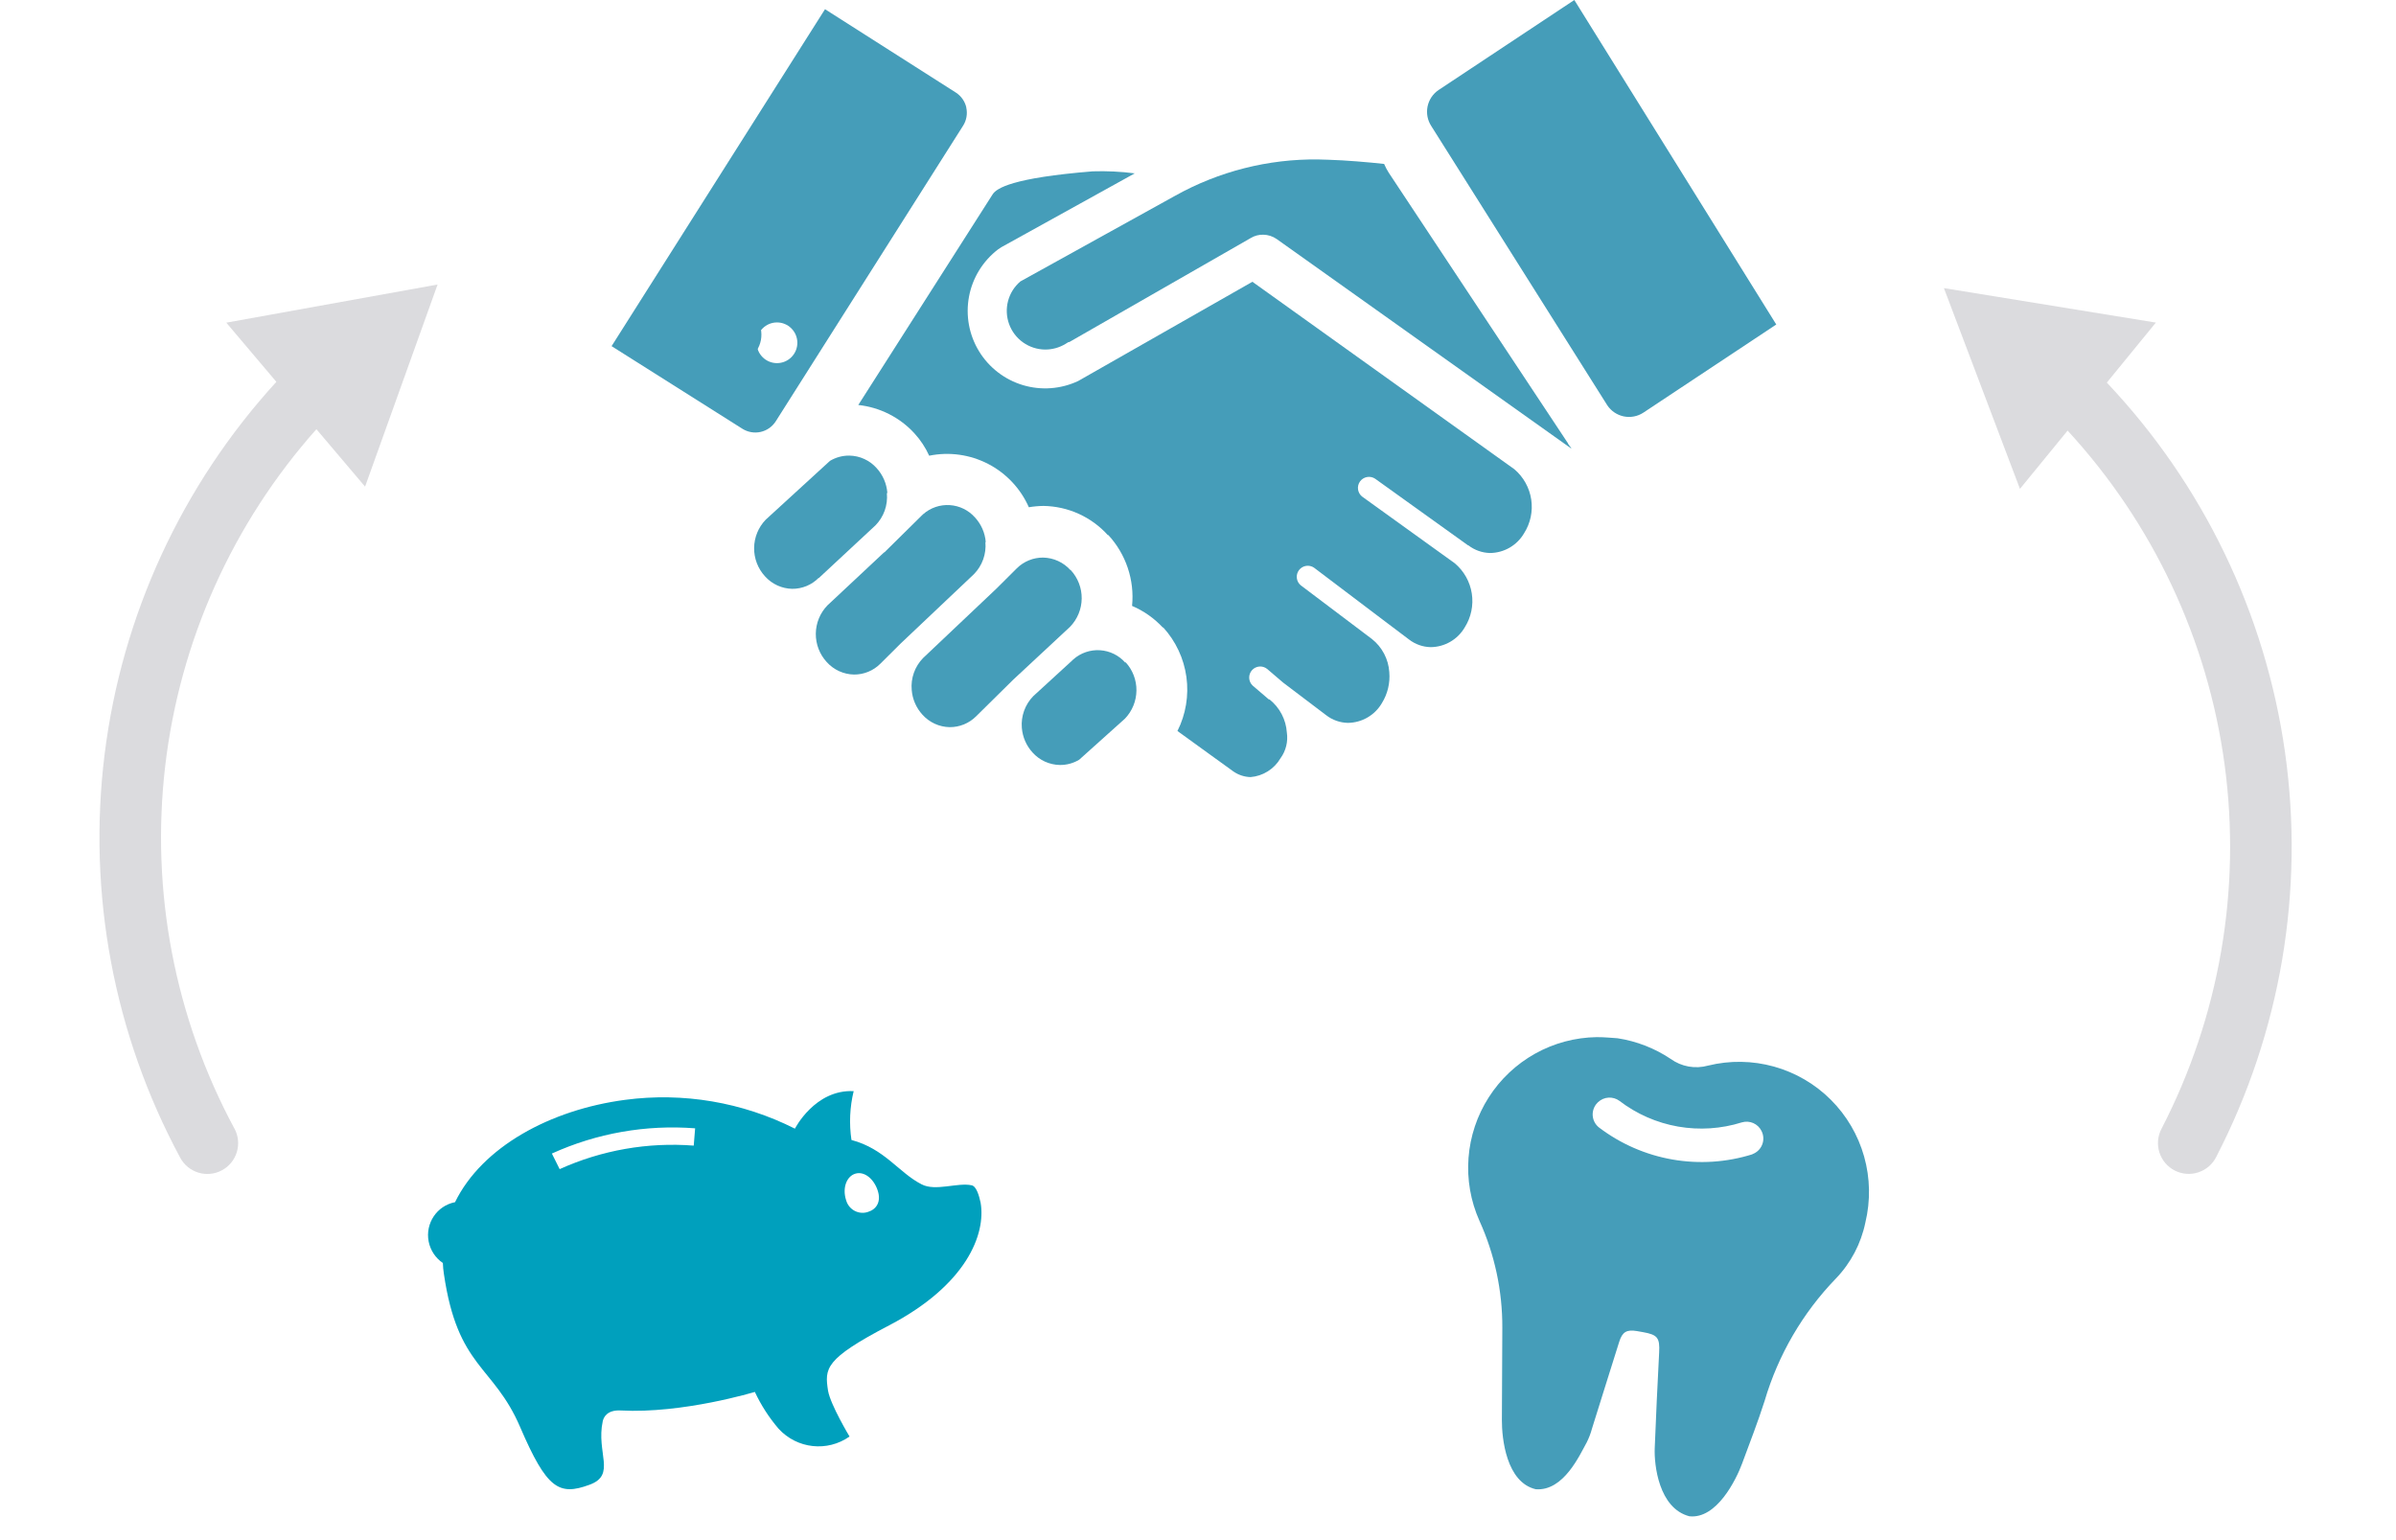 <svg width="294" height="189" viewBox="0 0 294 189" fill="none" xmlns="http://www.w3.org/2000/svg">
<path d="M209.592 130.765C208.813 130.983 207.995 131.022 207.199 130.88C206.404 130.737 205.651 130.418 204.996 129.944C203.038 128.634 200.817 127.77 198.488 127.412C197.951 127.382 196.934 127.269 195.915 127.273C193.27 127.313 190.676 128.009 188.364 129.3C186.052 130.591 184.095 132.436 182.669 134.67C181.243 136.904 180.392 139.456 180.193 142.097C179.994 144.739 180.453 147.387 181.53 149.804C183.403 153.927 184.362 158.409 184.341 162.942C184.327 166.717 184.309 170.495 184.289 174.274C184.278 176.515 184.828 181.901 188.44 182.753C191.881 183.021 193.858 178.503 194.706 176.991C194.973 176.458 195.185 175.9 195.341 175.324C196.463 171.771 197.554 168.216 198.684 164.664C199.066 163.436 199.61 163.136 200.857 163.345L201.612 163.478C203.4 163.792 203.68 164.186 203.585 165.974C203.382 169.891 203.193 173.81 203.042 177.726C202.961 179.718 203.522 185.096 207.298 186.072C210.635 186.433 213.014 181.623 213.759 179.613C214.705 177.054 215.698 174.504 216.528 171.911C218.188 166.271 221.191 161.115 225.278 156.889C227.105 154.989 228.357 152.609 228.888 150.026C229.532 147.359 229.481 144.571 228.739 141.933C227.997 139.294 226.59 136.892 224.652 134.958C222.714 133.023 220.311 131.622 217.674 130.887C215.036 130.153 212.253 130.111 209.592 130.765ZM215.037 141.648C211.861 142.642 208.496 142.863 205.222 142.292C201.947 141.721 198.858 140.374 196.211 138.365C195.999 138.199 195.822 137.994 195.69 137.76C195.558 137.525 195.474 137.267 195.442 137C195.41 136.733 195.432 136.462 195.505 136.203C195.578 135.944 195.702 135.701 195.869 135.49C195.925 135.419 195.986 135.352 196.052 135.289L196.082 135.26C196.431 134.927 196.885 134.728 197.366 134.697C197.846 134.667 198.322 134.806 198.709 135.091C200.817 136.705 203.282 137.788 205.897 138.247C208.511 138.707 211.2 138.531 213.735 137.733C214.197 137.597 214.692 137.627 215.133 137.82C215.574 138.013 215.932 138.356 216.146 138.787L216.165 138.829C216.4 139.312 216.434 139.87 216.259 140.379C216.084 140.889 215.715 141.309 215.232 141.546C215.164 141.581 215.093 141.611 215.021 141.636L215.037 141.648Z" fill="#459DB9"/>
<path d="M91.808 38.093C91.417 37.838 90.979 37.663 90.52 37.577C90.06 37.492 89.588 37.497 89.131 37.594C88.674 37.691 88.241 37.877 87.856 38.142C87.47 38.407 87.141 38.745 86.887 39.137C86.632 39.528 86.456 39.966 86.371 40.426C86.285 40.885 86.291 41.357 86.388 41.814C86.485 42.271 86.671 42.705 86.936 43.09C87.2 43.475 87.538 43.804 87.93 44.058C88.322 44.313 88.76 44.489 89.219 44.574C89.679 44.66 90.15 44.654 90.608 44.557C91.065 44.46 91.498 44.274 91.883 44.01C92.268 43.745 92.597 43.407 92.852 43.015C93.107 42.623 93.282 42.185 93.368 41.726C93.454 41.267 93.448 40.795 93.351 40.338C93.254 39.88 93.068 39.447 92.803 39.062C92.538 38.677 92.201 38.348 91.808 38.093Z" fill="#459DB9"/>
<path d="M118.58 13.218C118.412 12.453 117.947 11.784 117.288 11.359L101.233 1.129L75.045 42.477L91.103 52.622C91.769 53.04 92.574 53.176 93.341 53.002C94.107 52.828 94.774 52.356 95.194 51.692L118.16 15.451C118.375 15.12 118.521 14.749 118.59 14.361C118.659 13.972 118.65 13.574 118.562 13.189M95.336 44.562C94.674 44.561 94.04 44.297 93.573 43.828C93.105 43.36 92.843 42.725 92.844 42.063C92.845 41.401 93.108 40.767 93.576 40.299C94.044 39.831 94.679 39.568 95.341 39.568C96.003 39.568 96.638 39.831 97.106 40.299C97.574 40.767 97.837 41.401 97.838 42.063C97.839 42.725 97.577 43.36 97.109 43.828C96.642 44.297 96.008 44.561 95.346 44.562" fill="#459DB9"/>
<path d="M176.528 11.041C175.825 11.513 175.336 12.243 175.168 13.073C174.999 13.903 175.165 14.766 175.629 15.475L197.22 49.733C197.689 50.439 198.419 50.931 199.25 51.101C200.081 51.27 200.946 51.103 201.654 50.635L217.957 39.822L193.176 0L176.528 11.041Z" fill="#459DB9"/>
<path d="M192.401 54.405L170.42 21.218C170.196 20.868 170.001 20.5 169.837 20.117C167.941 19.909 165.096 19.663 163.043 19.605C162.614 19.584 162.191 19.574 161.764 19.568C155.618 19.49 149.559 21.027 144.193 24.024L125.202 34.537C124.467 35.164 123.941 36 123.693 36.934C123.446 37.867 123.49 38.855 123.818 39.763C124.146 40.671 124.744 41.458 125.531 42.018C126.319 42.577 127.258 42.884 128.224 42.895C129.104 42.903 129.968 42.667 130.722 42.214L131.104 41.978H131.205L153.477 29.207C153.935 28.931 154.461 28.791 154.995 28.802C155.596 28.808 156.18 28.997 156.67 29.344L192.766 55.017L192.809 54.993C192.666 54.822 192.533 54.644 192.41 54.459" fill="#459DB9"/>
<path d="M185.818 57.582L153.676 34.578L132.306 46.751C130.183 47.753 127.764 47.934 125.515 47.26C123.267 46.585 121.347 45.102 120.126 43.097C118.905 41.092 118.469 38.706 118.902 36.399C119.335 34.091 120.606 32.026 122.471 30.599L122.867 30.336L139.235 21.275C137.526 21.054 135.802 20.971 134.079 21.026C124.227 21.824 122.289 23.094 121.804 23.843L105.316 49.699C107.967 49.981 110.422 51.225 112.218 53.194C112.956 54.003 113.563 54.924 114.016 55.922C116.47 55.422 119.021 55.778 121.245 56.928C123.47 58.079 125.233 59.956 126.244 62.247C126.839 62.146 127.441 62.092 128.045 62.085C129.539 62.109 131.012 62.44 132.372 63.058C133.732 63.676 134.95 64.569 135.95 65.679L135.983 65.645C137.059 66.808 137.876 68.185 138.38 69.686C138.885 71.187 139.066 72.778 138.91 74.354C140.344 74.967 141.633 75.874 142.694 77.017L142.725 76.987C144.271 78.68 145.265 80.803 145.578 83.074C145.891 85.345 145.507 87.658 144.478 89.706L148.451 92.581L151.358 94.681C151.974 95.105 152.698 95.341 153.445 95.362C154.2 95.301 154.929 95.058 155.57 94.654C156.211 94.25 156.746 93.697 157.128 93.043C157.79 92.133 158.067 90.999 157.901 89.885C157.849 89.099 157.633 88.332 157.266 87.633C156.9 86.935 156.392 86.322 155.774 85.831H155.692L153.7 84.126C153.447 83.885 153.297 83.555 153.282 83.205C153.266 82.856 153.387 82.514 153.617 82.251C153.848 81.989 154.171 81.825 154.52 81.795C154.868 81.765 155.214 81.871 155.487 82.091L157.441 83.762L162.731 87.77C163.493 88.359 164.424 88.688 165.388 88.708C166.234 88.7 167.064 88.473 167.796 88.048C168.528 87.624 169.137 87.016 169.564 86.285C170.27 85.146 170.588 83.809 170.472 82.474C170.42 81.687 170.204 80.92 169.837 80.222C169.471 79.523 168.963 78.909 168.345 78.419L159.599 71.818C159.334 71.595 159.165 71.279 159.126 70.935C159.087 70.591 159.181 70.245 159.389 69.968C159.597 69.691 159.904 69.504 160.245 69.446C160.587 69.388 160.937 69.463 161.225 69.656L169.962 76.265L172.895 78.478C173.657 79.067 174.588 79.396 175.552 79.416C176.398 79.408 177.228 79.181 177.96 78.756C178.692 78.332 179.302 77.724 179.729 76.993C180.512 75.756 180.82 74.276 180.595 72.829C180.371 71.382 179.629 70.065 178.507 69.123L167.151 60.948C166.873 60.733 166.688 60.418 166.638 60.069C166.587 59.721 166.674 59.367 166.88 59.081C167.086 58.795 167.395 58.601 167.741 58.539C168.088 58.477 168.445 58.552 168.737 58.748L180.137 66.924H180.178C180.94 67.513 181.871 67.842 182.834 67.863C183.681 67.855 184.511 67.628 185.243 67.203C185.975 66.778 186.584 66.171 187.011 65.44C187.796 64.207 188.107 62.732 187.887 61.287C187.668 59.843 186.933 58.527 185.818 57.582Z" fill="#459DB9"/>
<path d="M131.338 69.949C130.916 69.481 130.403 69.105 129.83 68.843C129.257 68.58 128.636 68.438 128.006 68.425C127.406 68.419 126.81 68.533 126.254 68.76C125.698 68.986 125.192 69.321 124.766 69.744L122.28 72.22L113.274 80.745C112.769 81.259 112.382 81.877 112.14 82.556C111.898 83.235 111.806 83.959 111.872 84.676C111.961 85.806 112.425 86.874 113.192 87.708C113.613 88.177 114.126 88.554 114.7 88.817C115.273 89.079 115.894 89.221 116.524 89.233C117.125 89.238 117.72 89.125 118.276 88.898C118.833 88.671 119.338 88.337 119.764 87.913L124.312 83.423L131.3 76.92C132.202 75.991 132.714 74.751 132.729 73.455C132.745 72.16 132.262 70.908 131.382 69.957" fill="#459DB9"/>
<path d="M120.957 66.532C120.869 65.403 120.404 64.336 119.637 63.503C118.846 62.606 117.73 62.06 116.536 61.985C115.342 61.91 114.168 62.313 113.27 63.104L113.065 63.298L108.517 67.788H108.477L101.531 74.288C100.63 75.218 100.119 76.458 100.104 77.753C100.089 79.048 100.57 80.299 101.449 81.251C101.871 81.719 102.385 82.097 102.959 82.36C103.532 82.622 104.154 82.765 104.784 82.778C105.384 82.783 105.978 82.668 106.532 82.441C107.087 82.214 107.591 81.879 108.015 81.456L110.504 78.98L119.51 70.455C120.015 69.94 120.402 69.321 120.644 68.642C120.886 67.963 120.977 67.239 120.912 66.52" fill="#459DB9"/>
<path d="M138.075 81.312C137.283 80.415 136.168 79.869 134.974 79.794C133.78 79.719 132.605 80.122 131.708 80.913C131.637 80.978 131.569 81.039 131.503 81.107L126.786 85.428C126.287 85.938 125.904 86.549 125.662 87.221C125.42 87.892 125.325 88.607 125.384 89.319C125.474 90.448 125.939 91.515 126.704 92.35C127.125 92.819 127.638 93.197 128.211 93.459C128.785 93.721 129.406 93.863 130.036 93.875C130.876 93.888 131.704 93.664 132.423 93.229L138.036 88.189C138.927 87.262 139.431 86.031 139.447 84.745C139.462 83.459 138.987 82.215 138.118 81.267" fill="#459DB9"/>
<path d="M108.88 60.467C108.79 59.337 108.324 58.27 107.557 57.435C107.137 56.965 106.624 56.586 106.051 56.324C105.477 56.061 104.856 55.92 104.225 55.91C103.385 55.899 102.558 56.123 101.838 56.557L93.961 63.768C93.059 64.699 92.549 65.939 92.534 67.235C92.518 68.53 92.999 69.783 93.878 70.734C94.3 71.204 94.814 71.581 95.388 71.843C95.961 72.106 96.583 72.247 97.214 72.259C97.814 72.261 98.408 72.145 98.963 71.916C99.517 71.687 100.021 71.35 100.444 70.925H100.484L107.43 64.464C107.932 63.951 108.318 63.334 108.558 62.657C108.799 61.98 108.89 61.258 108.825 60.543" fill="#459DB9"/>
<path d="M265.24 138.492C272.335 124.757 275.034 109.171 272.971 93.849C270.907 78.527 264.181 64.211 253.704 52.842L247.857 59.992L238.526 35.356L264.534 39.586L258.517 46.952C270.331 59.435 277.971 75.283 280.38 92.3C282.788 109.317 279.846 126.662 271.961 141.933C271.741 142.385 271.433 142.787 271.056 143.118C270.678 143.449 270.238 143.702 269.762 143.861C269.286 144.02 268.782 144.082 268.282 144.044C267.781 144.006 267.293 143.869 266.846 143.64C266.399 143.411 266.002 143.095 265.679 142.711C265.355 142.327 265.112 141.883 264.962 141.403C264.812 140.924 264.76 140.42 264.808 139.92C264.855 139.42 265.002 138.935 265.24 138.492Z" fill="#DBDBDE"/>
<path d="M28.773 138.511C21.441 124.899 18.473 109.362 20.271 94.007C22.069 78.651 28.547 64.22 38.825 52.67L44.796 59.718L53.693 34.916L27.767 39.596L33.911 46.858C22.314 59.545 14.948 75.524 12.834 92.582C10.72 109.64 13.962 126.934 22.111 142.068C22.584 142.952 23.388 143.611 24.347 143.902C25.306 144.193 26.342 144.09 27.225 143.617C28.109 143.145 28.769 142.34 29.059 141.381C29.35 140.422 29.247 139.387 28.775 138.503L28.773 138.511Z" fill="#DBDBDE"/>
<g clip-path="url(#clip0_1083_7651)">
<path d="M119.225 145.454C117.487 145.082 114.778 146.234 113.074 145.331C110.276 143.901 108.57 140.98 104.478 139.895C104.181 137.898 104.272 135.864 104.749 133.902C99.995 133.663 97.54 138.505 97.54 138.505C91.097 135.256 83.834 134.019 76.699 134.97C67.521 136.183 59.153 140.742 55.835 147.527C53.608 147.961 52.165 150.124 52.599 152.355C52.808 153.424 53.434 154.377 54.341 154.99C54.353 155.428 54.399 155.871 54.465 156.31C56.15 167.916 60.541 167.489 63.819 175.113C67.096 182.737 68.587 183.581 72.332 182.205C75.66 180.999 73.125 178.277 73.96 174.407C74.066 173.916 74.502 173.003 76.159 173.088C83.788 173.498 92.623 170.811 92.623 170.811C93.389 172.447 94.371 173.971 95.549 175.342C97.814 177.799 101.519 178.201 104.242 176.285C104.242 176.285 101.909 172.402 101.606 170.673C101.189 167.935 101.139 166.795 109.108 162.639C118.58 157.694 121.002 151.452 120.323 147.579C120.149 146.772 119.822 145.574 119.225 145.454ZM85.124 140.586C79.483 140.148 73.827 141.141 68.672 143.472L67.718 141.558C73.227 139.057 79.266 137.997 85.296 138.463L85.124 140.586ZM106.497 148.727C105.399 149.092 104.205 148.486 103.849 147.368C103.84 147.315 103.82 147.265 103.801 147.215C103.357 145.78 103.875 144.358 104.948 144.03C106.02 143.703 107.18 144.605 107.676 146.031C108.171 147.457 107.559 148.402 106.497 148.727Z" fill="#00A0BD"/>
</g>
<defs>
<clipPath id="clip0_1083_7651">
<rect width="69.177" height="49.042" fill="white" transform="translate(50.068 137.936) rotate(-9.95)"/>
</clipPath>
</defs>
</svg>
